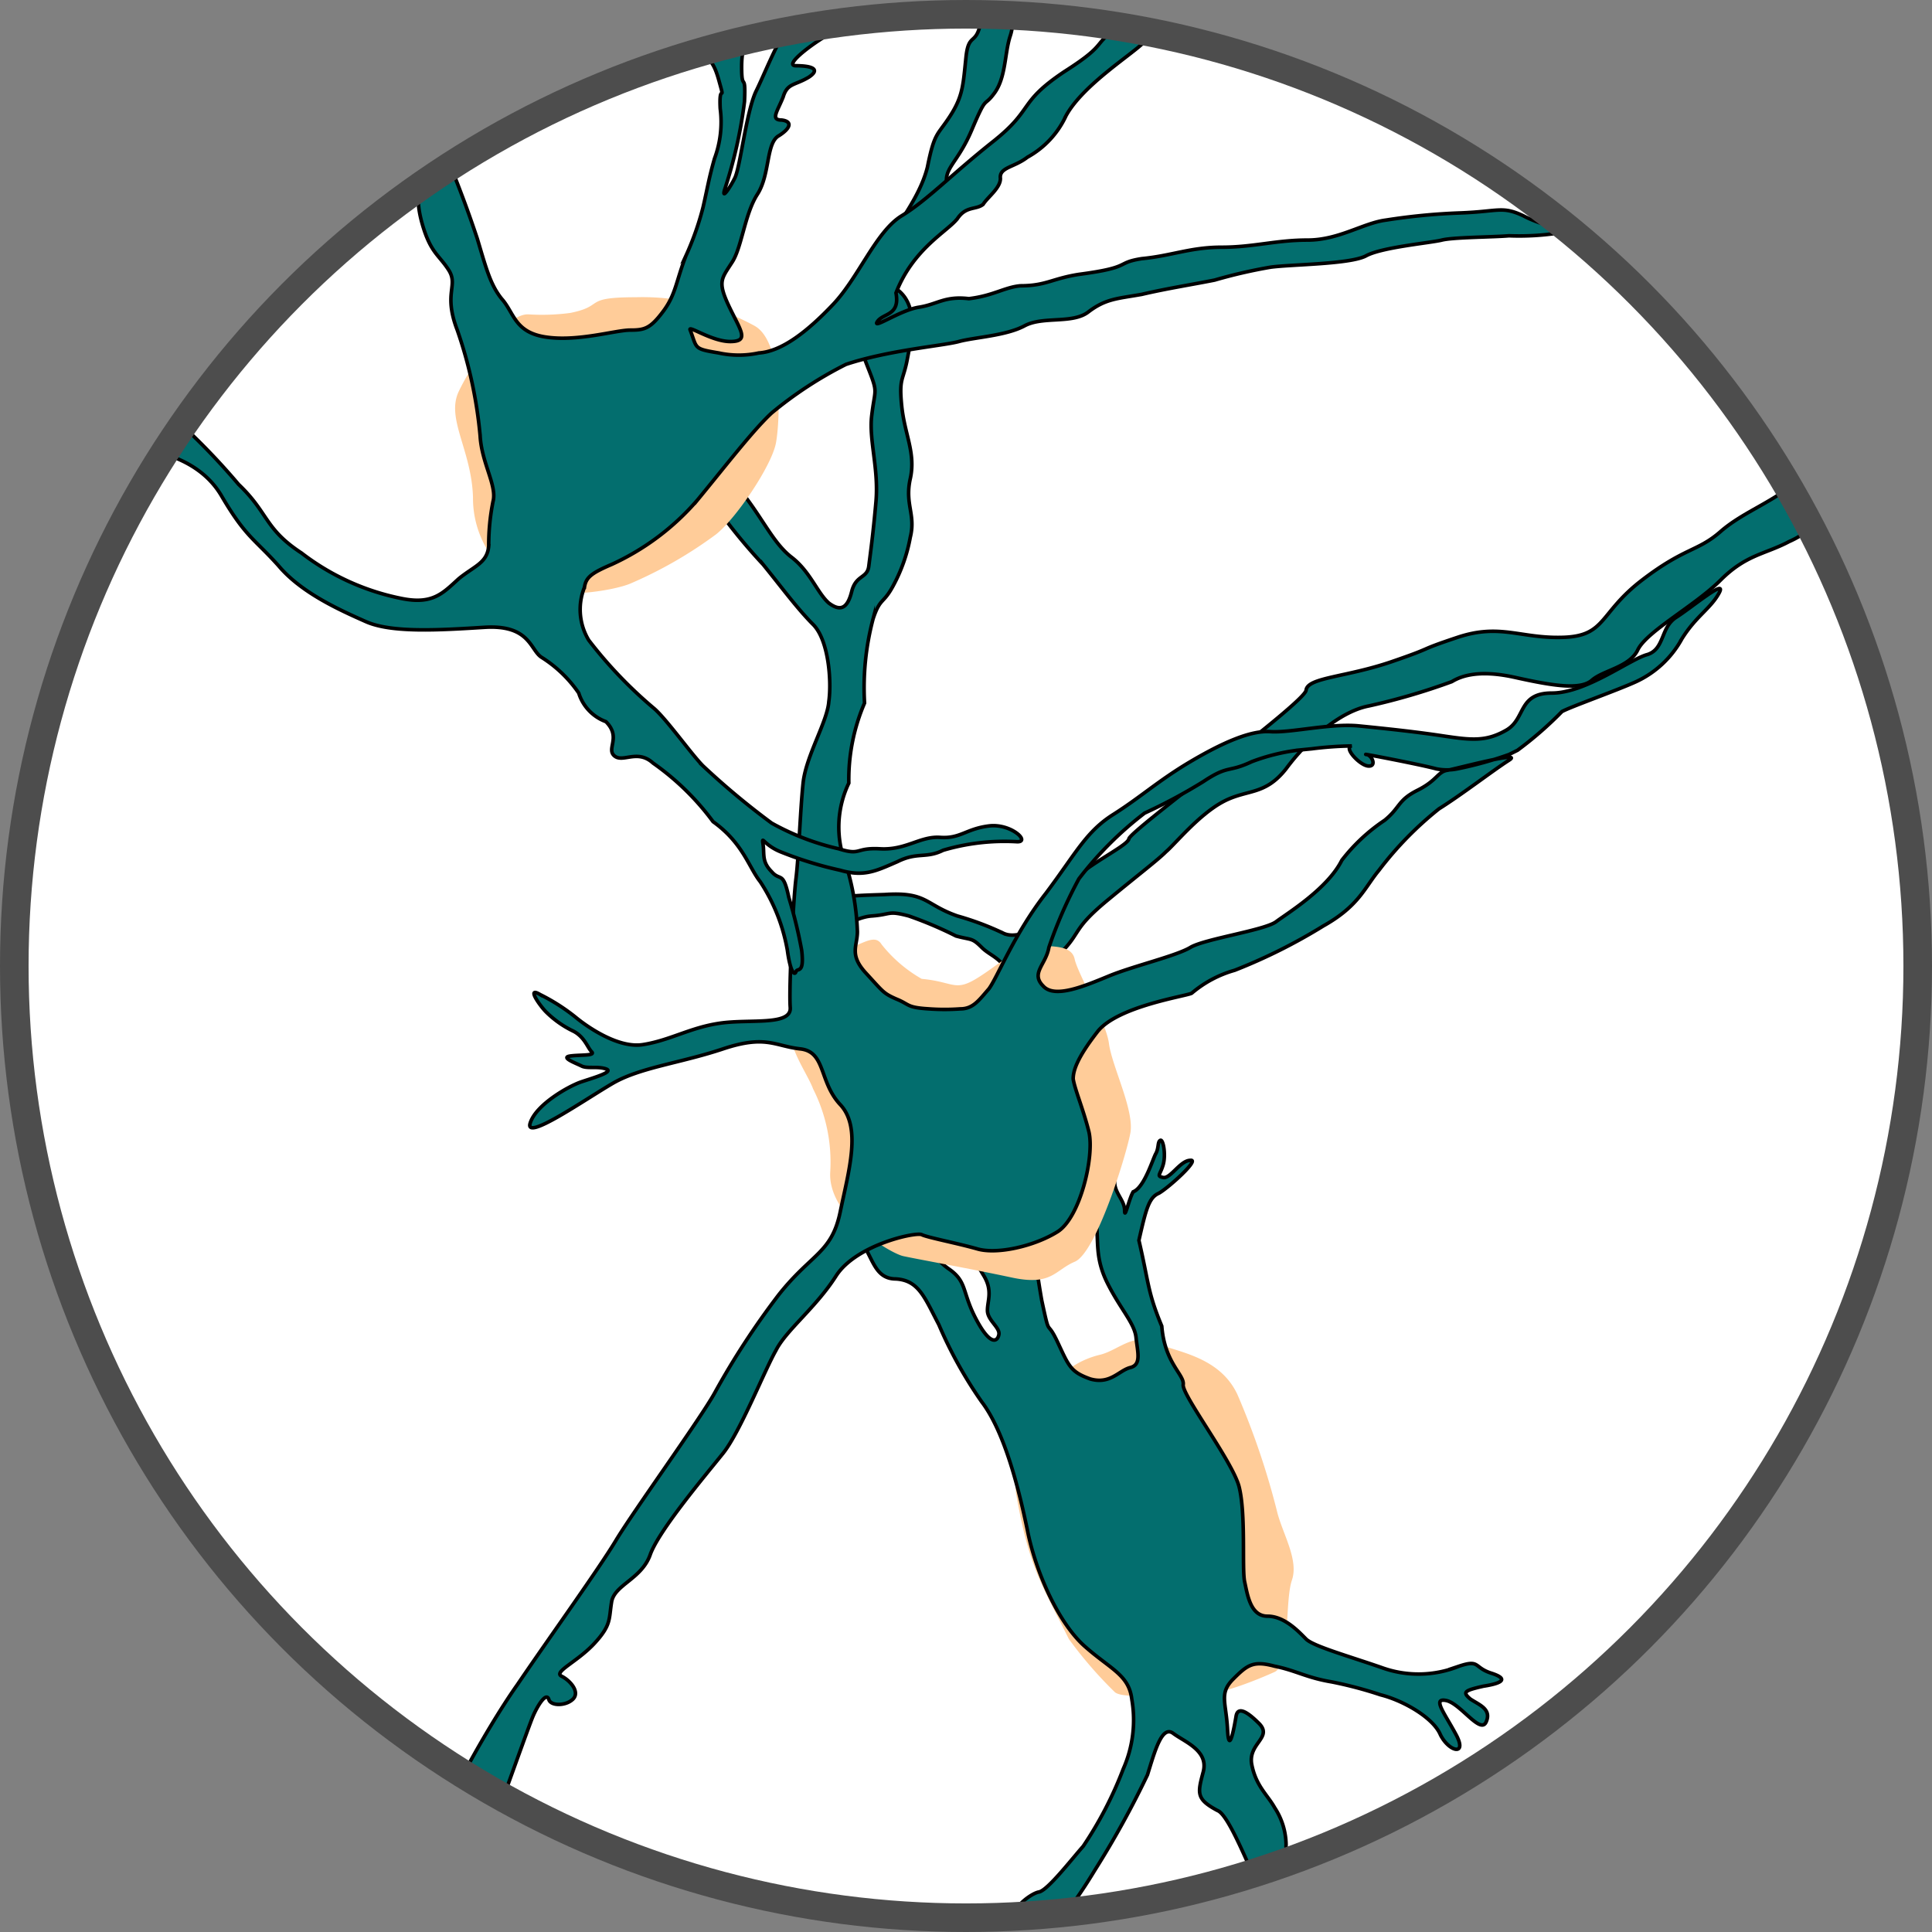 <svg xmlns="http://www.w3.org/2000/svg" xmlns:xlink="http://www.w3.org/1999/xlink" width="135.2" height="135.2" viewBox="0 0 135.2 135.2"><rect x="0" y="0" width="135.2" height="135.2" fill="#808080" stroke="none"/><defs><style>.a,.g{fill:none;}.a,.f{stroke:#000;}.a,.f,.g{stroke-miterlimit:10;}.a{stroke-width:0.5px;}.b{clip-path:url(#a);}.c{fill:#fff;}.d{clip-path:url(#b);}.e{fill:#fc9;}.f{fill:#036e6e;stroke-width:0.25px;}.g{stroke:#4d4d4d;stroke-width:2px;}</style><clipPath id="a"><circle cx="66.6" cy="66.6" r="66.6" transform="translate(0.1 0.1)"/></clipPath><clipPath id="b"><circle cx="66.6" cy="66.6" r="66.6" transform="translate(616.1 318.2)"/></clipPath></defs><g transform="translate(-615.1 -317.2)"><path class="a" d="M630.4,424.9"/><g class="b" transform="translate(616 318.1)"><circle class="c" cx="66.6" cy="66.6" r="66.6"/></g><g class="d"><path class="e" d="M690.2,412.8a6.06,6.06,0,0,1,1.9-.8c1.2-.3,2.3-1.5,3.7-.9,1.4.7,4.6.9,5.9,3.7a53.788,53.788,0,0,1,2.8,8.3c.4,1.5,1.5,3.3,1,4.7-.5,1.5-.1,5.9-1.2,6.4s-3.8,1.6-4.5,1.4-6,.7-6.7,0a29.009,29.009,0,0,1-3.2-3.7c-2-4-2.8-5.1-3.7-10.2C685.6,415.2,690.2,412.8,690.2,412.8Z"/><path class="f" d="M747.5,346.7a30.149,30.149,0,0,0-6.6,4.1c-1.6,1.5-3.8,2.2-5.4,3.6s-2.5,1.1-5.5,3.4-2.5,3.9-5.5,4-4.4-1-7.4,0-1.4.6-4.6,1.7-5.9,1.1-6,2-12.3,9.8-12.4,10.4-4.3,2.4-4.4,3.8-3,3.5-4.4,2.8a20.213,20.213,0,0,0-3.2-1.2c-2.3-.8-2.1-1.7-5.1-1.5-3,.1-4.4.1-3.9,1.5s1.6.1,3,0,1.1-.4,2.6,0a27.284,27.284,0,0,1,3.3,1.4c1.1.3,1.1.1,1.8.8s1.6.7,2.4,2.8,3.4,8.5,3.9,10.4,1.5,4.4,1.7,5.9-.1,2.6.8,4.4,1.9,2.8,2,3.8.4,1.9-.4,2.1-1.4,1.2-2.8.8c-1.4-.5-1.5-.9-2.3-2.6s-.5-.1-1.1-2.9c-.5-2.8-.4-3.7-1.4-4.9-1-1.3-4.7-4.2-4.7-2.1s1.3,4,2,5.2c.7,1.1.3,1.8.3,2.5s.9,1.2.8,1.7-.6.8-1.6-1.1-.6-2.6-1.9-3.5-2-2.6-3.4-3.5c-1.4-1-4.3.1-3.1,1.2s1.1,3,2.8,3c1.6.1,2,1.3,3,3.2a29.751,29.751,0,0,0,3,5.4c1.6,2.1,2.6,6.1,3.2,9,.6,3,2.2,6.5,4,8.1s3.1,2,3.3,3.7a8.46,8.46,0,0,1-.6,4.9,26.56,26.56,0,0,1-2.8,5.4c-.8.9-2.5,3.1-3.1,3.2s-2.5,1.5-1.5,2.4-1.4,4.4.5,2.5a36.473,36.473,0,0,0,4.9-6.4,64.713,64.713,0,0,0,3.7-6.7c.5-1.6,1-3.5,1.8-2.9s2.5,1.2,2.1,2.7-.5,1.9,1,2.7c.8.3,2.2,4,3.1,5.8s1.5,3.7,2.4,3.4,2.2-.1,1.7-1.4c-.5-1.4-.1-1.7-.7-2.7s-1.8-2-1.7-2.7a4.842,4.842,0,0,0-.8-2.6c-.5-.9-1.3-1.5-1.6-3s1.5-1.9.5-2.9-1.5-1.1-1.6-.5-.5,2.9-.6.9c-.1-1.9-.6-2.5.4-3.5s1.4-1.3,2.9-.9c1.5.3,2.2.8,4,1.1a27.883,27.883,0,0,1,3.4.9c1.6.4,3.7,1.6,4.2,2.8.6,1.2,1.9,1.5,1.1,0s-1.7-2.6-.7-2.4,2.4,2.4,2.8,1.5-.5-1.2-1.1-1.6c-.6-.5-.4-.6.9-.9,1.3-.2,1.8-.5.6-.9-1.3-.4-.8-1-2.3-.5a7.563,7.563,0,0,1-5.4.1c-2.3-.8-4.8-1.5-5.3-2s-1.5-1.6-2.7-1.6-1.4-1.5-1.6-2.4.1-4.8-.4-6.7c-.5-1.8-4-6.4-3.9-7.1s-1.3-1.5-1.5-4.1c-1-2.4-.9-3-1.6-6,.5-2.2.7-3,1.4-3.3.7-.4,2.9-2.4,2.2-2.3-.7,0-1.4,1.3-1.9,1.2s-.2-.2,0-.9,0-1.8-.2-1.7-.1.5-.3.9c-.2.3-.8,2.4-1.6,2.7-.3.5-.6,2-.6,1.3s-.7-1.2-.7-2-.5-2.8-.4-3.2c.2-.4-.4-1.8-.7-1.5s-.4,1.2-.8.1-1.5-5.4-2.1-6.4c-.7-1-.6-4.2.5-5.3,1.1-1.2.7-1.5,3-3.4s3.5-2.8,4.1-3.4c.6-.5,2.3-2.6,4-3.5s2.9-.4,4.4-2.3c1.4-1.9,3.7-4,5.8-4.4a45.386,45.386,0,0,0,5.8-1.7c.5-.3,1.7-.9,4.4-.3s4.6.9,5.4.2,2.6-.9,3.2-2.1c.6-1.3,4-3.1,5.8-4.9s3.1-1.8,4.8-2.7a6.539,6.539,0,0,0,2.7-2.2c.3-.6,5.3-2.9,4.9-1.8C747.6,351.6,747.5,346.7,747.5,346.7Z"/><path class="e" d="M679.6,385.7c2.2.2,2.3.9,3.8,0s2.9-2.3,4.2-2.3,2.5,0,2.7.9c.2,1,2.2,4.4,2.4,5.9.2,1.6,1.8,4.7,1.5,6.3s-2.4,8.4-3.9,9c-1.4.6-1.6,1.7-4.4,1.1s-6.7-1.3-7.6-1.5-5.3-2.8-5.1-5.9a11.348,11.348,0,0,0-1.2-5.8c-.4-1.1-2.1-3.4-1.3-4.2.9-.8.7-5.4,2.5-5.4s3-1.5,3.6-.5A9.71,9.71,0,0,0,679.6,385.7Z"/><path class="f" d="M685.8,312.4c1.3.3,1.9-.5.9,2-.9,2.5-.5,4.1-.9,5.3s-.3,2.9-1.1,4-.5,0-1.6,2.6-2.2,2.7-1.6,4.3-5.3,5.8-3.7,6.8c1.6,1.1,1.1,3.3.8,4.9s-.6,1.3-.4,3.3,1,3.3.6,5.1.4,2.5,0,4.1a11.377,11.377,0,0,1-1.2,3.4c-.7,1.3-.9.8-1.4,2.3a18.789,18.789,0,0,0-.6,5.9,13.5,13.5,0,0,0-1.1,5.6,7.117,7.117,0,0,0-.2,5.7,17.774,17.774,0,0,1,.8,4.7c0,1-.6,1.6.6,2.9s1.2,1.4,2.1,1.8c1,.4.7.6,2.3.7a15.235,15.235,0,0,0,2.2,0c.9,0,1.3-.6,2-1.4.6-.8,1.8-3.9,4-6.7,2.1-2.8,2.8-4.3,4.7-5.5s3.2-2.4,5.4-3.7,4.2-2.2,5.6-2.1,4.2-.6,6.2-.4,3.9.4,5.9.7,3,.4,4.4-.4.8-2.6,3.2-2.6,5.5-2.4,6.7-2.7c1.2-.4.9-1.9,2-2.6s3.6-2.8,3-1.7-1.6,1.6-2.6,3.2a7,7,0,0,1-3.2,3c-1.3.6-4.7,1.8-5.2,2.1a25.476,25.476,0,0,1-3.1,2.7l-.6.3a26.309,26.309,0,0,1-3.6,1,3.7,3.7,0,0,1-1.5,0c-1.1-.3-5.3-1.1-4.9-1,.4,0,.8.9.1.8-.6-.1-1.7-1.3-1.1-1.4a25.059,25.059,0,0,0-2.8.2l-1,.1a14.083,14.083,0,0,0-3.2.8c-1.7.8-1.6.2-3.4,1.4a37.913,37.913,0,0,1-4.1,2.2,24.751,24.751,0,0,0-4.6,4.6,31.268,31.268,0,0,0-2.1,4.8c-.2,1.2-1.3,1.8-.4,2.7.8.9,2.9,0,4.6-.7s4.7-1.4,5.7-2,5.2-1.2,6-1.8,3.6-2.3,4.6-4.3a12.614,12.614,0,0,1,3-2.8c1.1-.9.9-1.4,2.3-2.1s1.4-1.3,2.1-1.4c.6-.1,5.4-1.4,4.3-.7s-3.3,2.4-4.9,3.4a24.18,24.18,0,0,0-4.2,4.3c-1,1.2-1.4,2.5-3.9,3.9a38.6,38.6,0,0,1-6.2,3.1,7.973,7.973,0,0,0-3,1.6c-.3.2-5.2.9-6.6,2.7s-1.7,2.7-1.7,3.3c.1.7.7,2.1,1.1,3.7.4,1.7-.6,6-2.2,7s-4.2,1.6-5.6,1.2-3.5-.8-3.9-1-4.6.7-6,2.9-3.5,3.8-4.2,5.2c-.8,1.4-2.5,5.7-3.7,7.2s-4.5,5.4-5.1,7.1-2.5,2.1-2.7,3.3,0,1.6-1.2,2.9-2.9,2-2.3,2.3,1.3,1.1.8,1.6-1.6.5-1.7,0c-.2-.5-.8.5-1.1,1.2s-2.1,5.8-3.5,9.6-4.8,4.4-4.3,1.5c.4-2.9,4.5-10.2,6.7-13.3,2.1-3.1,5.7-8.1,6.9-10.1s5.9-8.5,6.9-10.3a54.882,54.882,0,0,1,4.5-6.9c2.3-2.9,3.7-2.9,4.3-5.8s1.5-5.9,0-7.5-1-3.7-2.8-3.9-2.4-1-5.4,0-5.8,1.3-7.7,2.4-6.2,4.1-5.8,2.8,2.7-2.6,3.6-2.9,2.3-.7,1.7-.9-1.3,0-1.7-.2-1.5-.6-.8-.7,1.8,0,1.5-.3-.5-1.1-1.4-1.5a6.977,6.977,0,0,1-1.8-1.3c-.4-.4-1.4-1.8-.4-1.2a13.561,13.561,0,0,1,2.5,1.6c.6.5,2.9,2.2,4.7,1.9,1.9-.3,3.3-1.2,5.4-1.5s5,.2,4.9-1.1.2-7.4.4-9,.3-4.8.5-6.7,1.7-4.3,1.8-5.7c.2-1.4,0-4.3-1.1-5.4s-2.2-2.6-3.5-4.2a39.121,39.121,0,0,1-3.2-3.9c-2.1-2.9-1.4-3.1-2.3-3.6s2.3.3,3.9,2.3,2.3,3.7,3.6,4.7,1.8,2.5,2.6,3.2c.8.6,1.3.4,1.6-.8s1.1-.9,1.2-1.8c.1-.8.3-2.2.5-4.5s-.5-4.3-.3-6,.4-1.6,0-2.7-1.6-3.7-1-4.9c.6-1.3,2.1-3.5,2.2-4.4s2.1-3,2.7-5.4c.5-2.5.7-2.2,1.6-3.6s.9-2.2,1.1-4.1.8-.6,1.1-2.9c.3-2.2,1.1-3.1.9-4.1A4.044,4.044,0,0,1,685.8,312.4Z"/><path class="e" d="M655,339.1c2.5-.5.8-1.1,4.6-1.1a16.3,16.3,0,0,1,8.3,2c2,1.1,1.8,6.6,1.5,8.2s-2.8,5.3-4.2,6.4a29.8,29.8,0,0,1-5.9,3.4c-1.3.6-6.1,1.3-7.8,0a6.984,6.984,0,0,1-3.3-6c-.1-3.3-1.9-5.5-1-7.4s3.3-5.5,4.9-5.4A15.06,15.06,0,0,0,655,339.1Z"/><path class="f" d="M644.8,324.7a79.647,79.647,0,0,1,3.7,9.2c.6,2,.9,3.2,1.7,4.2.9,1,.9,2.4,3.2,2.7,2.2.3,4.8-.5,5.8-.5s1.4-.1,2.3-1.3.9-2.1,1.6-3.9a20.277,20.277,0,0,0,1.2-3.4c.3-1.3.4-2,.8-3.4a7.335,7.335,0,0,0,.4-3.5c-.1-2,.4-.2-.1-2s-.8-.9-.7-2.4-.1-1.7.9-2.3.9-2.5,1.4,0,0,2,0,3.8.3.2.2,2.4a32.42,32.42,0,0,1-1.4,6.2c-.2.7.4-.2.7-.8.4-.7.8-4.6,1.5-6.1.8-1.6,2.3-5.7,3.7-5.9s2.9,1.2,1.8,1.7-3.7,2.4-2.7,2.4,1.8.2.9.8c-1,.6-1.5.4-1.8,1.4-.4,1-.9,1.6-.1,1.6.8.1.6.6-.2,1.1-.9.5-.6,2.7-1.5,4.1s-1.1,3.8-1.8,4.8c-.7,1.1-1,1.3-.2,3s1.5,2.5.1,2.5c-1.3,0-3-1.2-2.8-.8.5,1.3.2,1.3,2,1.6a6.567,6.567,0,0,0,2.8,0c1.6-.1,3.4-1.5,5.2-3.4s3-5.1,4.8-6.2,3.5-2.9,6.4-5.2,1.7-2.7,5-4.9c3.3-2.1,1.7-1.8,4.1-3.3s2.2-2.3,2.8-1.9.6,1.1-.2,1.7-.4.6-1.1,1.4-4.3,3-5.5,5.2a6.333,6.333,0,0,1-2.7,2.9c-.9.7-1.9.7-1.9,1.4.1.7-.9,1.4-1.2,1.9-.5.4-1.2.1-1.8,1-.7.9-3.1,2.1-4.3,5.2.3,1.6-.9,1.4-1.3,2s1.6-.8,2.9-1,1.8-.8,3.5-.6c1.7-.2,2.5-.8,3.6-.9,1.8,0,2.2-.5,4.1-.8,3.8-.5,2.5-.8,4.4-1.1,2.1-.2,3.4-.8,5.6-.8s3.8-.5,6-.5,3.9-1.2,5.5-1.4a43.378,43.378,0,0,1,5.2-.5c2.7-.1,2.9-.5,4.4.2,1.5.8,3.2.9,2.5,1.2a18.329,18.329,0,0,1-3.5.2c-1.2.1-3.9.1-4.7.3s-4.2.5-5.3,1.1-5.3.6-6.7.8a35.584,35.584,0,0,0-3.9.9c-1.5.3-3.4.6-5.1,1-1.7.3-2.5.3-3.7,1.2-1.1.9-3.2.3-4.5,1s-3.5.8-4.6,1.1-4.9.6-7.9,1.6a27.453,27.453,0,0,0-5.2,3.4c-1.3,1.2-3.3,3.8-5.2,6.1a17.539,17.539,0,0,1-6,4.5c-1.4.6-1.8.9-1.9,1.6a4.153,4.153,0,0,0,.3,3.7,30.539,30.539,0,0,0,4.6,4.8c.9.8,2.6,3.2,3.4,4a53.394,53.394,0,0,0,4.8,4,17.642,17.642,0,0,0,4.7,1.8c1.6.5,1.1-.1,2.9,0s2.8-.9,4.2-.8,1.8-.6,3.4-.8,3,1.2,1.9,1.1a15.146,15.146,0,0,0-5.1.6c-1.2.6-1.8.1-3.2.8-1.4.6-2.3,1.1-4,.6a26.367,26.367,0,0,1-4.2-1.3c-1.2-.5-1.3-1.2-1.2-.5s-.1,1.2.6,1.9c.6.7.8-.1,1.2,1.8a32.816,32.816,0,0,1,.9,3.7c.2,1.7-.3,1.2-.4,1.5s-.4,0-.6-1.5a12.724,12.724,0,0,0-1.9-4.8c-.8-1-1.2-2.7-3.3-4.2a18.247,18.247,0,0,0-4.2-4.1c-1.1-1-2.1,0-2.7-.5s.5-1.3-.6-2.4a3.112,3.112,0,0,1-1.9-2,8.878,8.878,0,0,0-2.6-2.5c-.8-.5-.8-2.3-4-2.1s-6.5.4-8.3-.4-4.5-2-6.1-3.9c-1.7-1.9-2.3-2-4-4.9s-5.2-3.1-5.2-3.3c.1-.3-.2-2.4.9-2.5,1-.1.7-.1,1.8,1.1a47.427,47.427,0,0,1,3.7,3.9c2.1,2,1.8,3.1,4.4,4.8a16.883,16.883,0,0,0,7.1,3.2c2.1.4,2.8-.4,3.9-1.4,1.1-.9,2-1.1,2.1-2.3a15.525,15.525,0,0,1,.3-3.1c.3-1.1-.8-2.7-.9-4.6a31.016,31.016,0,0,0-1.6-7.4c-1-2.6.1-3.1-.6-4.2s-1.3-1.2-1.9-3.4c-.6-2.3.3-2.1-1.1-5.4C642.2,323.9,644.8,324.7,644.8,324.7Z"/></g><circle class="g" cx="66.6" cy="66.6" r="66.6" transform="translate(616.1 318.2)"/></g></svg>